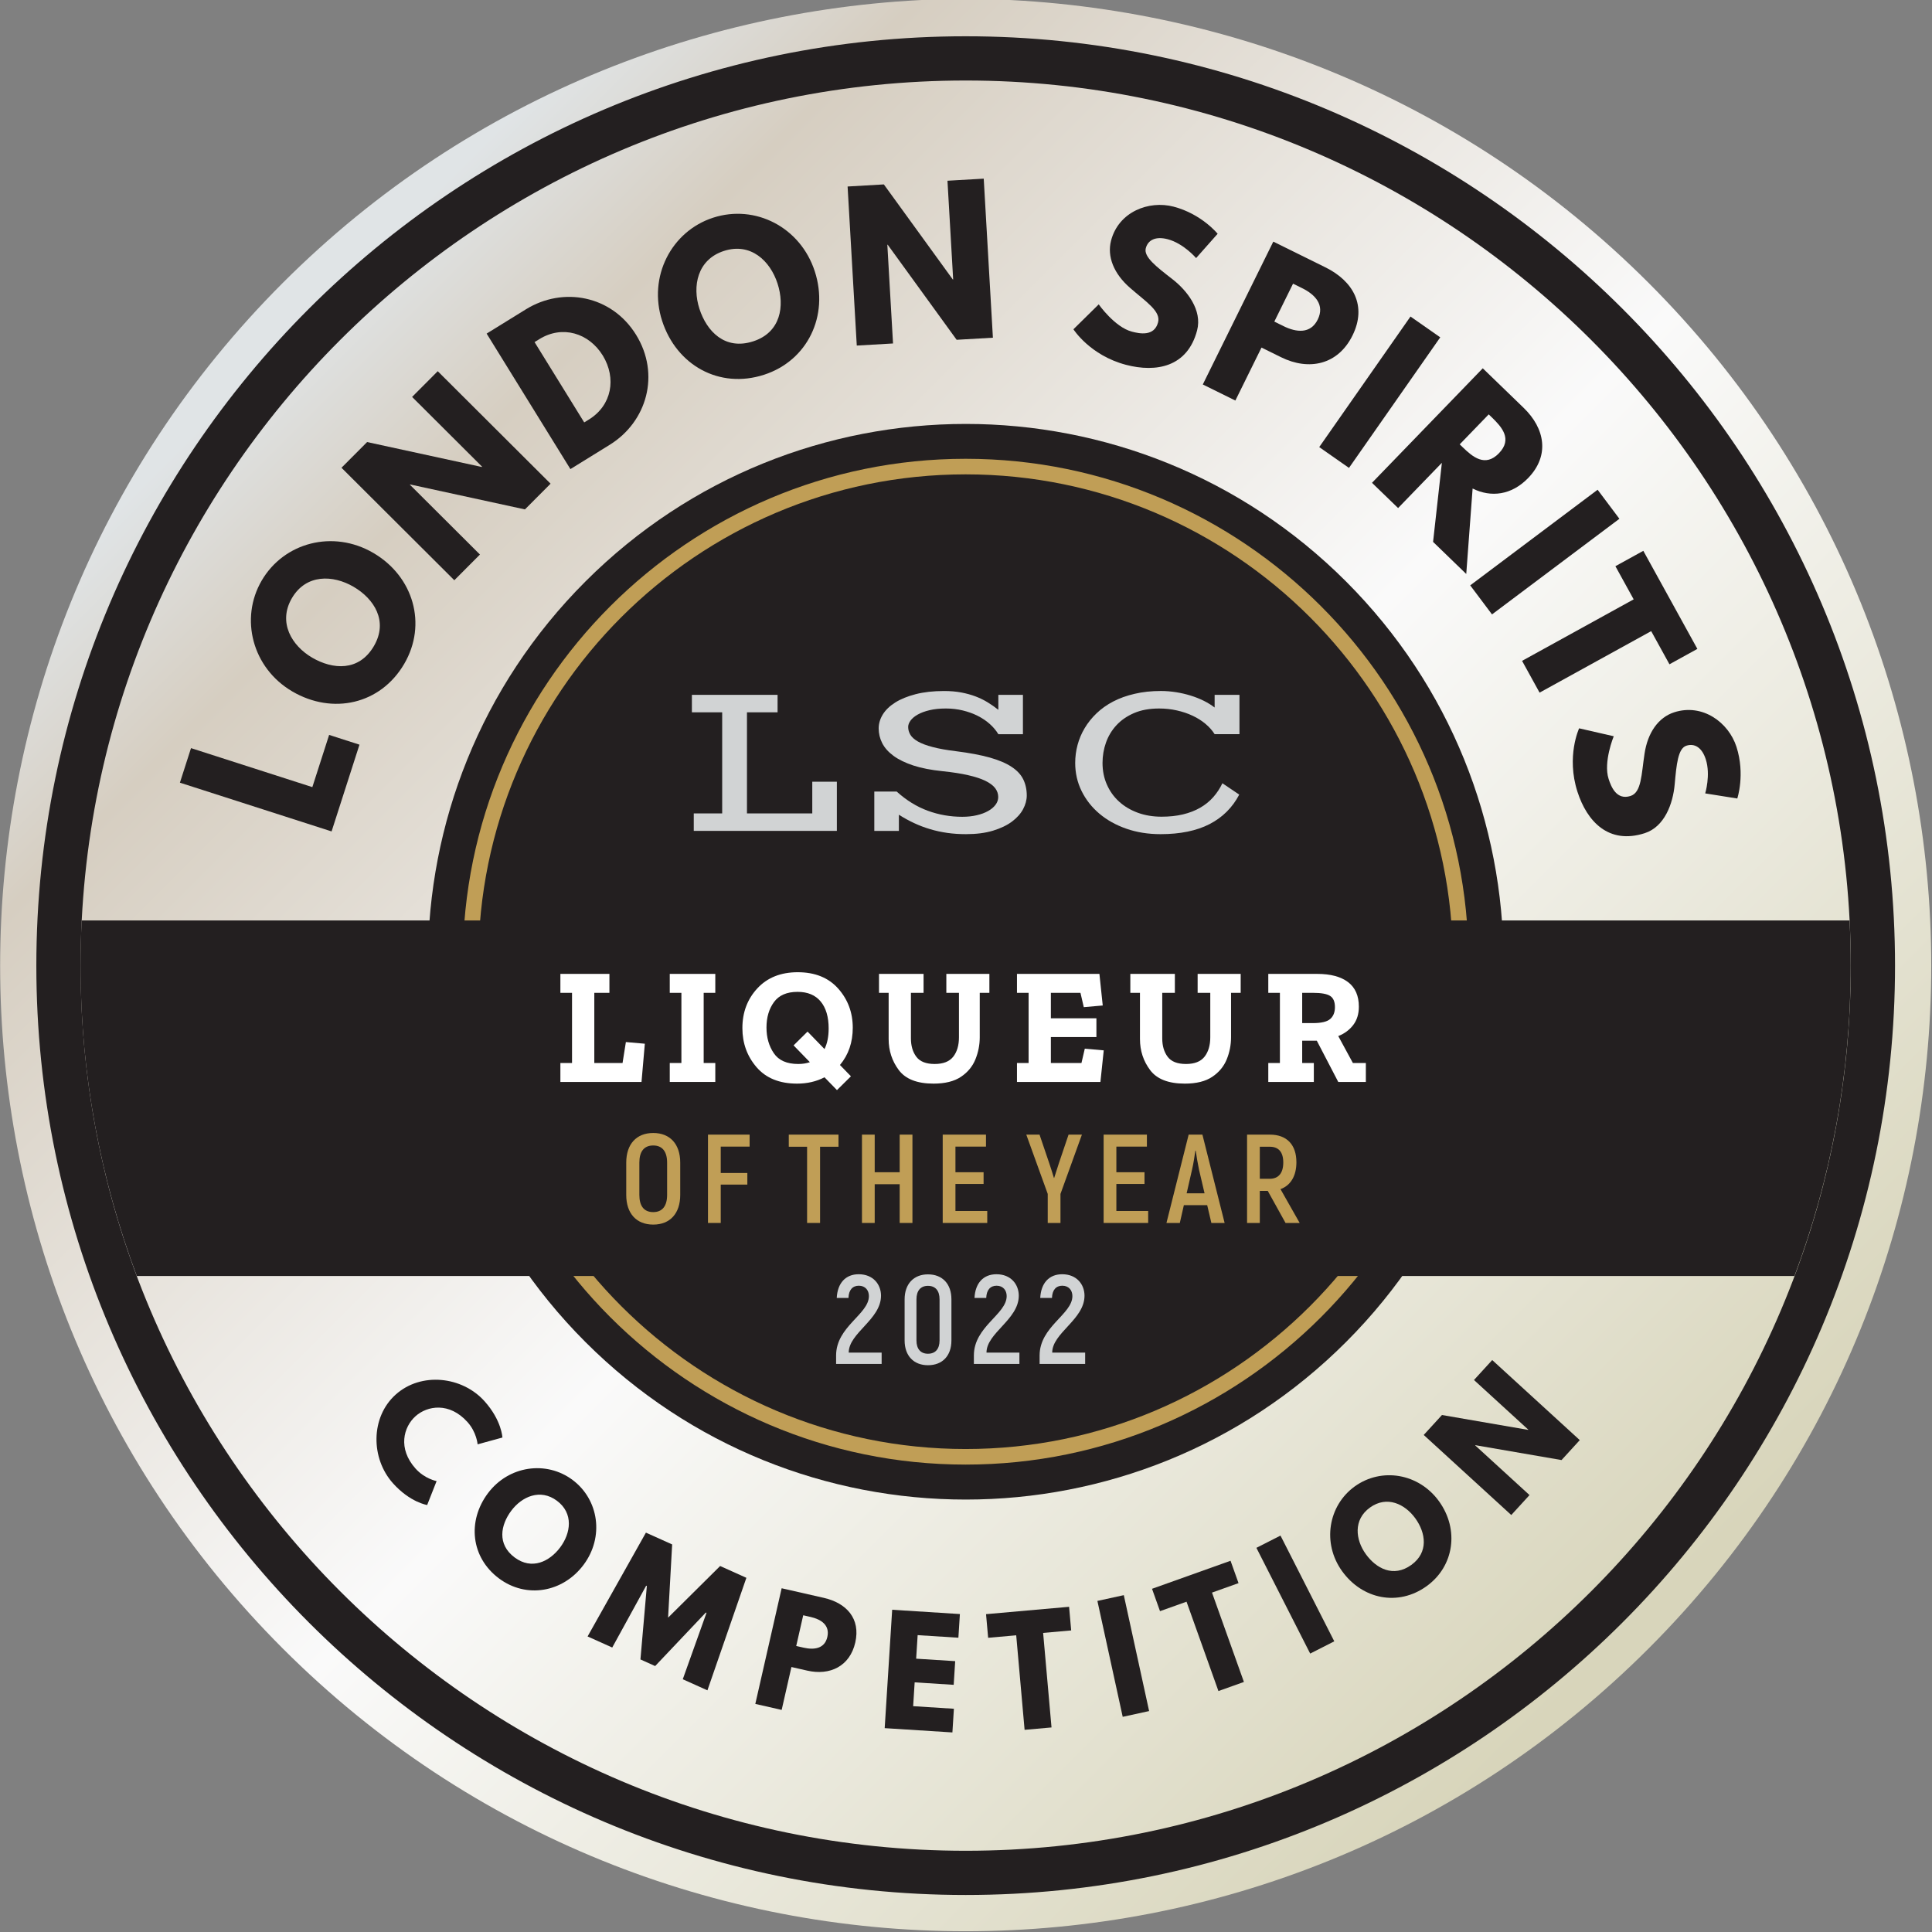 <?xml version="1.0" encoding="UTF-8" standalone="no"?>
<!DOCTYPE svg PUBLIC "-//W3C//DTD SVG 1.1//EN" "http://www.w3.org/Graphics/SVG/1.1/DTD/svg11.dtd">
<svg width="100%" height="100%" viewBox="0 0 319 319" version="1.1" xmlns="http://www.w3.org/2000/svg" xmlns:xlink="http://www.w3.org/1999/xlink" xml:space="preserve" xmlns:serif="http://www.serif.com/" style="fill-rule:evenodd;clip-rule:evenodd;stroke-linejoin:round;stroke-miterlimit:2;">
    <rect x="0" y="0" width="319" height="319" fill="#808080" stroke="none"/>
    <g transform="matrix(1,0,0,1,-3269.31,-47.241)">
        <g transform="matrix(225.497,225.497,225.497,-225.497,3316.01,93.942)">
            <path d="M0,0C-0,-0.276 0.224,-0.5 0.5,-0.5C0.776,-0.5 1,-0.276 1,-0C1,0.276 0.776,0.5 0.5,0.5C0.362,0.5 0.237,0.444 0.146,0.354C0.056,0.263 -0,0.138 0,0Z" style="fill:url(#_Linear1);fill-rule:nonzero;"/>
        </g>
        <g transform="matrix(-2.946,2.946,2.946,2.946,3517.56,206.042)">
            <path d="M15.07,-36.384C3.299,-36.385 -6.244,-26.843 -6.244,-15.072C-6.245,-3.302 3.299,6.242 15.07,6.243C26.84,6.244 36.383,-3.298 36.384,-15.069C36.384,-26.841 26.84,-36.385 15.07,-36.384" style="fill:rgb(35,31,32);fill-rule:nonzero;"/>
        </g>
        <g transform="matrix(4.167,0,0,4.167,3428.75,286.494)">
            <path d="M0,-38.62C-10.646,-38.62 -19.307,-29.958 -19.307,-19.31C-19.307,-8.663 -10.646,0 0,0C10.647,0 19.309,-8.663 19.309,-19.31C19.309,-29.958 10.647,-38.62 0,-38.62M0,0.617C-10.986,0.617 -19.924,-8.322 -19.924,-19.31C-19.924,-30.299 -10.986,-39.237 0,-39.237C10.987,-39.237 19.926,-30.299 19.926,-19.31C19.926,-8.322 10.987,0.617 0,0.617" style="fill:rgb(192,158,86);fill-rule:nonzero;"/>
        </g>
        <g transform="matrix(4.167,0,0,4.167,3428.76,352.825)">
            <path d="M0,-70.144C-19.339,-70.144 -35.072,-54.411 -35.072,-35.072C-35.072,-15.733 -19.339,0.001 0,0.001C19.338,0.001 35.07,-15.733 35.07,-35.072C35.07,-54.411 19.338,-70.144 0,-70.144M0,1.753C-20.306,1.753 -36.825,-14.766 -36.825,-35.072C-36.825,-55.377 -20.306,-71.897 0,-71.897C20.304,-71.897 36.824,-55.377 36.824,-35.072C36.824,-14.766 20.304,1.753 0,1.753" style="fill:rgb(35,31,32);fill-rule:nonzero;"/>
        </g>
        <g transform="matrix(4.167,0,0,4.167,3574.7,257.926)">
            <path d="M0,-14.088L-70.051,-14.088C-70.081,-13.494 -70.097,-12.897 -70.097,-12.296C-70.097,-7.971 -69.305,-3.829 -67.867,0L-2.184,0C-0.746,-3.829 0.045,-7.971 0.045,-12.296C0.045,-12.897 0.03,-13.494 0,-14.088" style="fill:rgb(35,31,32);fill-rule:nonzero;"/>
        </g>
        <g transform="matrix(2.782,3.102,-3.102,2.782,3224.39,2.319)">
            <path d="M69.545,25.768C68.469,25.768 67.996,25.016 67.996,24.384C67.996,23.757 68.469,23.005 69.545,23.005C70.092,23.005 70.468,23.296 70.468,23.296L70.924,22.384C70.924,22.384 70.4,21.951 69.38,21.951C68.047,21.951 66.833,23.045 66.833,24.395C66.833,25.74 68.053,26.823 69.38,26.823C70.4,26.823 70.924,26.389 70.924,26.389L70.468,25.478C70.468,25.478 70.092,25.768 69.545,25.768Z" style="fill:rgb(35,31,32);fill-rule:nonzero;"/>
        </g>
        <g transform="matrix(3.337,2.495,-2.495,3.337,3224.39,2.319)">
            <path d="M66.01,37.995C66.01,39.368 66.99,40.434 68.38,40.434C69.73,40.434 70.744,39.368 70.744,37.995C70.744,36.622 69.685,35.562 68.38,35.562C67.086,35.562 66.01,36.622 66.01,37.995ZM67.166,37.995C67.166,37.294 67.554,36.594 68.38,36.594C69.212,36.594 69.588,37.294 69.588,37.995C69.588,38.696 69.235,39.397 68.38,39.397C67.502,39.397 67.166,38.696 67.166,37.995Z" style="fill:rgb(35,31,32);fill-rule:nonzero;"/>
        </g>
        <g transform="matrix(3.8,1.709,-1.709,3.8,3224.39,2.319)">
            <path d="M66.225,55.003L67.296,55.003L66.875,50.303L65.735,50.303L64.693,53.015L63.65,50.303L62.51,50.303L62.089,55.003L63.16,55.003L63.382,52.217L63.411,52.217L64.373,54.975L65.012,54.975L65.974,52.217L66.003,52.217L66.225,55.003Z" style="fill:rgb(35,31,32);fill-rule:nonzero;"/>
        </g>
        <g transform="matrix(4.063,0.925,-0.925,4.063,3224.39,2.319)">
            <path d="M57.074,62.607L57.074,67.307L58.145,67.307L58.145,65.564L58.789,65.564C59.707,65.564 60.396,65.023 60.396,64.054C60.396,63.08 59.707,62.607 58.789,62.607L57.074,62.607ZM58.145,64.709L58.145,63.461L58.447,63.461C58.869,63.461 59.268,63.604 59.268,64.088C59.268,64.567 58.869,64.709 58.447,64.709L58.145,64.709Z" style="fill:rgb(35,31,32);fill-rule:nonzero;"/>
        </g>
        <g transform="matrix(4.158,0.263,-0.263,4.158,3224.39,2.319)">
            <path d="M53.444,71.517L50.755,71.517L50.755,76.218L53.444,76.218L53.444,75.278L51.826,75.278L51.826,74.332L53.376,74.332L53.376,73.392L51.826,73.392L51.826,72.457L53.444,72.457L53.444,71.517Z" style="fill:rgb(35,31,32);fill-rule:nonzero;"/>
        </g>
        <g transform="matrix(4.15,-0.368,0.368,4.15,3224.39,2.319)">
            <path d="M43.062,79.805L44.179,79.805L44.179,83.566L45.25,83.566L45.25,79.805L46.366,79.805L46.366,78.865L43.062,78.865L43.062,79.805Z" style="fill:rgb(35,31,32);fill-rule:nonzero;"/>
        </g>
        <g transform="matrix(4.071,-0.889,0.889,4.071,3224.39,2.319)">
            <rect x="37.181" y="84.085" width="1.071" height="4.701" style="fill:rgb(35,31,32);fill-rule:nonzero;"/>
        </g>
        <g transform="matrix(3.924,-1.401,1.401,3.924,3224.39,2.319)">
            <path d="M28.352,89.365L29.468,89.365L29.468,93.125L30.54,93.125L30.54,89.365L31.656,89.365L31.656,88.424L28.352,88.424L28.352,89.365Z" style="fill:rgb(35,31,32);fill-rule:nonzero;"/>
        </g>
        <g transform="matrix(3.714,-1.889,1.889,3.714,3224.39,2.319)">
            <rect x="21.292" y="91.737" width="1.071" height="4.701" style="fill:rgb(35,31,32);fill-rule:nonzero;"/>
        </g>
        <g transform="matrix(3.379,-2.438,2.438,3.379,3224.39,2.319)">
            <path d="M9.134,96.662C9.134,98.035 10.114,99.101 11.504,99.101C12.855,99.101 13.869,98.035 13.869,96.662C13.869,95.289 12.809,94.229 11.504,94.229C10.211,94.229 9.134,95.289 9.134,96.662ZM10.291,96.662C10.291,95.961 10.678,95.261 11.504,95.261C12.336,95.261 12.712,95.961 12.712,96.662C12.712,97.363 12.359,98.064 11.504,98.064C10.627,98.064 10.291,97.363 10.291,96.662Z" style="fill:rgb(35,31,32);fill-rule:nonzero;"/>
        </g>
        <g transform="matrix(2.812,-3.075,3.075,2.812,3224.39,2.319)">
            <path d="M-3.499,97.019L-3.488,97.019L-1.619,99.936L-0.548,99.936L-0.548,95.235L-1.619,95.235L-1.619,98.152L-1.63,98.152L-3.499,95.235L-4.57,95.235L-4.57,99.936L-3.499,99.936L-3.499,97.019Z" style="fill:rgb(35,31,32);fill-rule:nonzero;"/>
        </g>
        <g transform="matrix(1.275,-3.967,3.967,1.275,3224.39,2.319)">
            <path d="M-32.872,29.839L-34.31,29.839L-34.31,36.152L-30.699,36.152L-30.699,34.889L-32.872,34.889L-32.872,29.839Z" style="fill:rgb(35,31,32);fill-rule:nonzero;"/>
        </g>
        <g transform="matrix(2.101,-3.598,3.598,2.101,3224.39,2.319)">
            <path d="M-21.695,38.571C-21.695,40.415 -20.379,41.846 -18.512,41.846C-16.698,41.846 -15.336,40.415 -15.336,38.571C-15.336,36.727 -16.759,35.304 -18.512,35.304C-20.249,35.304 -21.695,36.727 -21.695,38.571ZM-20.142,38.571C-20.142,37.63 -19.621,36.689 -18.512,36.689C-17.395,36.689 -16.889,37.63 -16.889,38.571C-16.889,39.512 -17.364,40.453 -18.512,40.453C-19.69,40.453 -20.142,39.512 -20.142,38.571Z" style="fill:rgb(35,31,32);fill-rule:nonzero;"/>
        </g>
        <g transform="matrix(2.942,-2.951,2.951,2.942,3224.39,2.319)">
            <path d="M-2.158,40.309L-2.143,40.309L0.367,44.227L1.806,44.227L1.806,37.914L0.367,37.914L0.367,41.831L0.352,41.831L-2.158,37.914L-3.596,37.914L-3.596,44.227L-2.158,44.227L-2.158,40.309Z" style="fill:rgb(35,31,32);fill-rule:nonzero;"/>
        </g>
        <g transform="matrix(3.544,-2.191,2.191,3.544,3224.39,2.319)">
            <path d="M12.952,36.225L12.952,42.538L14.781,42.538C16.518,42.538 17.964,41.222 17.964,39.378C17.964,37.541 16.51,36.225 14.781,36.225L12.952,36.225ZM14.39,41.252L14.39,37.51L14.612,37.51C15.684,37.51 16.41,38.329 16.41,39.385C16.403,40.441 15.676,41.252 14.612,41.252L14.39,41.252Z" style="fill:rgb(35,31,32);fill-rule:nonzero;"/>
        </g>
        <g transform="matrix(3.964,-1.285,1.285,3.964,3224.39,2.319)">
            <path d="M27.967,33.765C27.967,35.609 29.283,37.04 31.15,37.04C32.964,37.04 34.326,35.609 34.326,33.765C34.326,31.921 32.903,30.498 31.15,30.498C29.413,30.498 27.967,31.921 27.967,33.765ZM29.52,33.765C29.52,32.824 30.041,31.883 31.15,31.883C32.267,31.883 32.773,32.824 32.773,33.765C32.773,34.706 32.298,35.648 31.15,35.648C29.972,35.648 29.52,34.706 29.52,33.765Z" style="fill:rgb(35,31,32);fill-rule:nonzero;"/>
        </g>
        <g transform="matrix(4.16,-0.24,0.24,4.16,3224.39,2.319)">
            <path d="M44.685,23.091L44.7,23.091L47.21,27.009L48.649,27.009L48.649,20.696L47.21,20.696L47.21,24.614L47.195,24.614L44.685,20.696L43.246,20.696L43.246,27.009L44.685,27.009L44.685,23.091Z" style="fill:rgb(35,31,32);fill-rule:nonzero;"/>
        </g>
        <g transform="matrix(4.03,1.057,-1.057,4.03,3224.39,2.319)">
            <path d="M60.233,3.816C59.215,3.816 58.175,4.566 58.175,5.744C58.175,6.402 58.619,6.992 59.376,7.366C60.126,7.741 60.799,7.948 60.799,8.407C60.799,8.996 60.203,9.027 59.889,9.027C59.185,9.027 58.343,8.315 58.343,8.315L57.624,9.524C57.624,9.524 58.519,10.358 59.996,10.358C61.228,10.358 62.376,9.83 62.376,8.323C62.376,7.497 61.603,6.9 60.899,6.601C60.18,6.295 59.583,6.043 59.583,5.691C59.583,5.346 59.843,5.124 60.333,5.124C60.983,5.124 61.611,5.561 61.611,5.561L62.192,4.413C62.192,4.413 61.381,3.816 60.233,3.816Z" style="fill:rgb(35,31,32);fill-rule:nonzero;"/>
        </g>
        <g transform="matrix(3.736,1.844,-1.844,3.736,3224.39,2.319)">
            <path d="M63.929,-8.851L63.929,-2.538L65.368,-2.538L65.368,-4.879L66.233,-4.879C67.465,-4.879 68.39,-5.606 68.39,-6.907C68.39,-8.215 67.465,-8.851 66.233,-8.851L63.929,-8.851ZM65.368,-6.027L65.368,-7.703L65.773,-7.703C66.34,-7.703 66.875,-7.511 66.875,-6.861C66.875,-6.218 66.34,-6.027 65.773,-6.027L65.368,-6.027Z" style="fill:rgb(35,31,32);fill-rule:nonzero;"/>
        </g>
        <g transform="matrix(3.415,2.387,-2.387,3.415,3224.39,2.319)">
            <rect x="68.013" y="-19.081" width="1.439" height="6.313" style="fill:rgb(35,31,32);fill-rule:nonzero;"/>
        </g>
        <g transform="matrix(2.995,2.897,-2.897,2.995,3224.39,2.319)">
            <path d="M67.622,-30.106L67.622,-23.793L69.061,-23.793L69.061,-26.288L70.989,-23.793L72.818,-23.793L70.645,-26.402C71.418,-26.647 71.938,-27.282 71.938,-28.231C71.938,-29.471 71.05,-30.106 69.88,-30.106L67.622,-30.106ZM69.061,-27.305L69.061,-28.958L69.229,-28.958C69.772,-28.958 70.423,-28.92 70.423,-28.132C70.423,-27.344 69.772,-27.305 69.229,-27.305L69.061,-27.305Z" style="fill:rgb(35,31,32);fill-rule:nonzero;"/>
        </g>
        <g transform="matrix(2.501,3.332,-3.332,2.501,3224.39,2.319)">
            <rect x="68.628" y="-41.137" width="1.439" height="6.313" style="fill:rgb(35,31,32);fill-rule:nonzero;"/>
        </g>
        <g transform="matrix(2.011,3.649,-3.649,2.011,3224.39,2.319)">
            <path d="M65.197,-49.475L66.697,-49.475L66.697,-44.425L68.135,-44.425L68.135,-49.475L69.635,-49.475L69.635,-50.738L65.197,-50.738L65.197,-49.475Z" style="fill:rgb(35,31,32);fill-rule:nonzero;"/>
        </g>
        <g transform="matrix(1.278,3.966,-3.966,1.278,3224.39,2.319)">
            <path d="M62.839,-63.37C61.821,-63.37 60.78,-62.62 60.78,-61.441C60.78,-60.783 61.224,-60.194 61.982,-59.819C62.732,-59.444 63.405,-59.237 63.405,-58.778C63.405,-58.189 62.808,-58.158 62.494,-58.158C61.79,-58.158 60.949,-58.87 60.949,-58.87L60.229,-57.661C60.229,-57.661 61.125,-56.827 62.602,-56.827C63.834,-56.827 64.981,-57.355 64.981,-58.862C64.981,-59.689 64.208,-60.286 63.504,-60.584C62.785,-60.89 62.188,-61.143 62.188,-61.495C62.188,-61.839 62.448,-62.061 62.938,-62.061C63.589,-62.061 64.216,-61.625 64.216,-61.625L64.798,-62.773C64.798,-62.773 63.987,-63.37 62.839,-63.37Z" style="fill:rgb(35,31,32);fill-rule:nonzero;"/>
        </g>
        <g transform="matrix(3.12,0,0,4.167,3258.55,2.319)">
            <path d="M37.398,53.652L33.105,53.652L33.105,52.901L33.721,52.901L33.721,50.121L33.105,50.121L33.105,49.37L35.7,49.37L35.7,50.121L34.9,50.121L34.9,52.901L36.395,52.901L36.571,52.071L37.574,52.137L37.398,53.652Z" style="fill:white;fill-rule:nonzero;"/>
            <path d="M41.303,53.652L38.893,53.652L38.893,52.901L39.509,52.901L39.509,50.121L38.893,50.121L38.893,49.37L41.303,49.37L41.303,50.121L40.688,50.121L40.688,52.901L41.303,52.901L41.303,53.652Z" style="fill:white;fill-rule:nonzero;"/>
            <path d="M48.578,51.504C48.578,52.084 48.352,52.576 47.9,52.98L48.481,53.428L47.742,53.975L47.082,53.467C46.654,53.634 46.17,53.718 45.631,53.718C44.699,53.718 43.983,53.5 43.485,53.066C42.986,52.631 42.737,52.115 42.737,51.518C42.737,50.894 43.001,50.369 43.529,49.943C44.056,49.517 44.769,49.304 45.666,49.304C46.581,49.304 47.295,49.521 47.808,49.953C48.321,50.386 48.578,50.903 48.578,51.504ZM47.302,51.531C47.302,51.074 47.161,50.718 46.88,50.464C46.598,50.209 46.191,50.082 45.657,50.082C45.088,50.082 44.672,50.217 44.408,50.487C44.144,50.757 44.012,51.094 44.012,51.498C44.012,51.889 44.141,52.227 44.399,52.512C44.657,52.798 45.088,52.94 45.692,52.94C45.921,52.94 46.126,52.916 46.308,52.868L45.446,52.203L46.185,51.656L47.082,52.348C47.229,52.128 47.302,51.856 47.302,51.531Z" style="fill:white;fill-rule:nonzero;"/>
            <path d="M55.808,50.121L55.298,50.121L55.298,51.88C55.298,52.183 55.221,52.475 55.069,52.756C54.917,53.037 54.661,53.268 54.304,53.448C53.946,53.628 53.462,53.718 52.852,53.718C51.985,53.718 51.372,53.539 51.014,53.181C50.656,52.823 50.477,52.414 50.477,51.952L50.477,50.121L49.967,50.121L49.967,49.37L52.325,49.37L52.325,50.121L51.656,50.121L51.656,51.926C51.656,52.22 51.751,52.463 51.942,52.654C52.133,52.845 52.457,52.94 52.914,52.94C53.365,52.94 53.692,52.844 53.895,52.651C54.097,52.457 54.198,52.201 54.198,51.88L54.198,50.121L53.53,50.121L53.53,49.37L55.808,49.37L55.808,50.121Z" style="fill:white;fill-rule:nonzero;"/>
            <path d="M61.684,53.652L57.268,53.652L57.268,52.901L57.884,52.901L57.884,50.121L57.268,50.121L57.268,49.37L61.631,49.37L61.807,50.622L60.804,50.688L60.628,50.121L59.062,50.121L59.062,51.129L61.472,51.129L61.472,51.873L59.062,51.873L59.062,52.901L60.681,52.901L60.857,52.334L61.86,52.4L61.684,53.652Z" style="fill:white;fill-rule:nonzero;"/>
            <path d="M69.107,50.121L68.597,50.121L68.597,51.88C68.597,52.183 68.521,52.475 68.369,52.756C68.216,53.037 67.961,53.268 67.603,53.448C67.246,53.628 66.762,53.718 66.152,53.718C65.284,53.718 64.671,53.539 64.314,53.181C63.956,52.823 63.777,52.414 63.777,51.952L63.777,50.121L63.267,50.121L63.267,49.37L65.624,49.37L65.624,50.121L64.956,50.121L64.956,51.926C64.956,52.22 65.051,52.463 65.242,52.654C65.432,52.845 65.756,52.94 66.214,52.94C66.665,52.94 66.992,52.844 67.194,52.651C67.397,52.457 67.498,52.201 67.498,51.88L67.498,50.121L66.829,50.121L66.829,49.37L69.107,49.37L69.107,50.121Z" style="fill:white;fill-rule:nonzero;"/>
            <path d="M75.731,53.652L74.271,53.652L73.136,52.018L72.362,52.018L72.362,52.901L72.978,52.901L72.978,53.652L70.568,53.652L70.568,52.901L71.183,52.901L71.183,50.121L70.568,50.121L70.568,49.37L73.154,49.37C73.863,49.37 74.408,49.479 74.79,49.696C75.171,49.914 75.361,50.238 75.361,50.668C75.361,50.958 75.262,51.2 75.062,51.396C74.863,51.591 74.599,51.737 74.271,51.834L75.045,52.901L75.731,52.901L75.731,53.652ZM74.095,50.688C74.095,50.472 74.01,50.324 73.84,50.243C73.67,50.162 73.371,50.121 72.942,50.121L72.362,50.121L72.362,51.32L72.925,51.32C73.376,51.32 73.684,51.265 73.848,51.155C74.013,51.046 74.095,50.89 74.095,50.688Z" style="fill:white;fill-rule:nonzero;"/>
            <path d="M38.019,59.304C38.913,59.304 39.447,58.859 39.447,58.129L39.447,56.849C39.447,56.119 38.913,55.674 38.019,55.674C37.124,55.674 36.59,56.119 36.59,56.849L36.59,58.129C36.59,58.859 37.124,59.304 38.019,59.304ZM38.019,58.809C37.531,58.809 37.284,58.569 37.284,58.129L37.284,56.849C37.284,56.409 37.531,56.169 38.019,56.169C38.499,56.169 38.753,56.409 38.753,56.849L38.753,58.129C38.753,58.569 38.499,58.809 38.019,58.809Z" style="fill:rgb(192,158,86);fill-rule:nonzero;"/>
            <path d="M43.119,56.214L43.119,55.739L40.916,55.739L40.916,59.239L41.591,59.239L41.591,57.719L42.999,57.719L42.999,57.259L41.591,57.259L41.591,56.214L43.119,56.214Z" style="fill:rgb(192,158,86);fill-rule:nonzero;"/>
            <path d="M47.823,55.739L45.192,55.739L45.192,56.219L46.161,56.219L46.161,59.239L46.848,59.239L46.848,56.219L47.823,56.219L47.823,55.739Z" style="fill:rgb(192,158,86);fill-rule:nonzero;"/>
            <path d="M51.061,55.739L51.061,57.229L49.739,57.229L49.739,55.739L49.065,55.739L49.065,59.239L49.739,59.239L49.739,57.704L51.061,57.704L51.061,59.239L51.736,59.239L51.736,55.739L51.061,55.739Z" style="fill:rgb(192,158,86);fill-rule:nonzero;"/>
            <path d="M54.012,58.764L54.012,57.694L55.501,57.694L55.501,57.229L54.012,57.229L54.012,56.214L55.628,56.214L55.628,55.739L53.338,55.739L53.338,59.239L55.695,59.239L55.695,58.764L54.012,58.764Z" style="fill:rgb(192,158,86);fill-rule:nonzero;"/>
            <path d="M58.896,59.239L59.57,59.239L59.57,58.089L60.705,55.739L59.998,55.739L59.477,56.894L59.237,57.454L59.223,57.454C59.156,57.279 59.056,57.054 58.99,56.904L58.462,55.739L57.761,55.739L58.896,58.089L58.896,59.239Z" style="fill:rgb(192,158,86);fill-rule:nonzero;"/>
            <path d="M62.528,58.764L62.528,57.694L64.017,57.694L64.017,57.229L62.528,57.229L62.528,56.214L64.144,56.214L64.144,55.739L61.854,55.739L61.854,59.239L64.211,59.239L64.211,58.764L62.528,58.764Z" style="fill:rgb(192,158,86);fill-rule:nonzero;"/>
            <path d="M67.556,59.239L68.257,59.239L67.082,55.739L66.354,55.739L65.179,59.239L65.886,59.239L66.1,58.534L67.335,58.534L67.556,59.239ZM66.247,58.064L66.534,57.124C66.608,56.894 66.674,56.559 66.708,56.374L66.728,56.374C66.761,56.559 66.835,56.894 66.901,57.124L67.195,58.064L66.247,58.064Z" style="fill:rgb(192,158,86);fill-rule:nonzero;"/>
            <path d="M71.481,59.239L72.229,59.239L71.214,57.899C71.749,57.754 72.056,57.379 72.056,56.834C72.056,56.139 71.548,55.739 70.654,55.739L69.445,55.739L69.445,59.239L70.119,59.239L70.119,57.969L70.54,57.969L71.481,59.239ZM70.119,56.219L70.647,56.219C71.114,56.219 71.361,56.429 71.361,56.844C71.361,57.259 71.114,57.489 70.64,57.489L70.119,57.489L70.119,56.219Z" style="fill:rgb(192,158,86);fill-rule:nonzero;"/>
            <path d="M47.696,64.826L50.106,64.826L50.106,64.376L48.364,64.376C48.364,63.596 50.073,63.066 50.073,62.121C50.073,61.681 49.666,61.271 48.891,61.271C48.204,61.271 47.77,61.616 47.73,62.211L48.351,62.211C48.364,61.891 48.571,61.726 48.898,61.726C49.252,61.726 49.432,61.916 49.432,62.136C49.432,62.861 47.696,63.341 47.696,64.491L47.696,64.826Z" style="fill:rgb(209,211,212);fill-rule:nonzero;"/>
            <path d="M52.557,64.876C53.325,64.876 53.799,64.501 53.799,63.896L53.799,62.266C53.799,61.656 53.325,61.276 52.557,61.276C51.802,61.276 51.322,61.656 51.322,62.266L51.322,63.896C51.322,64.501 51.802,64.876 52.557,64.876ZM52.557,64.421C52.17,64.421 51.949,64.231 51.949,63.896L51.949,62.266C51.949,61.921 52.17,61.731 52.557,61.731C52.951,61.731 53.171,61.921 53.171,62.266L53.171,63.896C53.171,64.231 52.951,64.421 52.557,64.421Z" style="fill:rgb(209,211,212);fill-rule:nonzero;"/>
            <path d="M54.987,64.826L57.397,64.826L57.397,64.376L55.655,64.376C55.655,63.596 57.364,63.066 57.364,62.121C57.364,61.681 56.957,61.271 56.182,61.271C55.494,61.271 55.06,61.616 55.02,62.211L55.641,62.211C55.655,61.891 55.862,61.726 56.189,61.726C56.543,61.726 56.723,61.916 56.723,62.136C56.723,62.861 54.987,63.341 54.987,64.491L54.987,64.826Z" style="fill:rgb(209,211,212);fill-rule:nonzero;"/>
            <path d="M58.466,64.826L60.876,64.826L60.876,64.376L59.133,64.376C59.133,63.596 60.842,63.066 60.842,62.121C60.842,61.681 60.435,61.271 59.661,61.271C58.973,61.271 58.539,61.616 58.499,62.211L59.12,62.211C59.133,61.891 59.34,61.726 59.667,61.726C60.021,61.726 60.201,61.916 60.201,62.136C60.201,62.861 58.466,63.341 58.466,64.491L58.466,64.826Z" style="fill:rgb(209,211,212);fill-rule:nonzero;"/>
        </g>
        <g transform="matrix(4.167,0,0,4.167,3383.86,164.854)">
            <path d="M0,4.006L1.126,4.006L1.126,0L-0.074,0L-0.074,-0.692L3.321,-0.692L3.321,0L2.108,0L2.108,4.006L4.696,4.006L4.696,2.75L5.67,2.75L5.67,4.698L0,4.698L0,4.006Z" style="fill:rgb(209,211,212);fill-rule:nonzero;"/>
        </g>
        <g transform="matrix(4.167,0,0,4.167,3413.67,168.37)">
            <path d="M0,2.296L0.887,2.296C1.271,2.643 1.681,2.896 2.117,3.056C2.553,3.216 3.01,3.296 3.485,3.296C3.693,3.296 3.884,3.276 4.057,3.235C4.23,3.195 4.38,3.14 4.507,3.068C4.634,2.998 4.733,2.915 4.804,2.819C4.875,2.725 4.91,2.622 4.91,2.513C4.91,2.386 4.87,2.269 4.789,2.161C4.708,2.055 4.579,1.958 4.401,1.871C4.224,1.785 3.996,1.71 3.717,1.647C3.439,1.583 3.103,1.531 2.71,1.49C2.254,1.444 1.866,1.368 1.545,1.263C1.226,1.157 0.963,1.03 0.76,0.88C0.556,0.73 0.408,0.563 0.313,0.377C0.22,0.193 0.173,-0.002 0.173,-0.207C0.173,-0.397 0.228,-0.581 0.337,-0.76C0.447,-0.936 0.61,-1.094 0.827,-1.231C1.043,-1.368 1.313,-1.478 1.637,-1.562C1.96,-1.645 2.335,-1.688 2.763,-1.688C3.011,-1.688 3.238,-1.669 3.445,-1.63C3.651,-1.591 3.841,-1.538 4.016,-1.472C4.191,-1.405 4.352,-1.326 4.499,-1.235C4.646,-1.144 4.785,-1.047 4.915,-0.943L4.915,-1.536L5.889,-1.536L5.889,0.023L4.915,0.023C4.828,-0.122 4.715,-0.256 4.577,-0.38C4.438,-0.505 4.279,-0.612 4.098,-0.703C3.918,-0.794 3.721,-0.865 3.507,-0.917C3.293,-0.969 3.07,-0.995 2.836,-0.995C2.59,-0.995 2.375,-0.973 2.189,-0.928C2.002,-0.884 1.847,-0.826 1.721,-0.755C1.595,-0.684 1.501,-0.605 1.437,-0.518C1.374,-0.433 1.342,-0.347 1.342,-0.264C1.342,-0.156 1.37,-0.055 1.427,0.042C1.483,0.139 1.583,0.229 1.725,0.311C1.868,0.393 2.062,0.467 2.308,0.531C2.553,0.597 2.865,0.652 3.243,0.698C3.774,0.765 4.219,0.849 4.577,0.949C4.935,1.051 5.222,1.172 5.438,1.316C5.655,1.458 5.81,1.624 5.902,1.813C5.994,2.002 6.041,2.215 6.041,2.452C6.041,2.631 5.992,2.812 5.896,2.993C5.799,3.175 5.651,3.339 5.454,3.487C5.256,3.634 5.006,3.754 4.703,3.846C4.399,3.939 4.042,3.984 3.633,3.984C3.376,3.984 3.13,3.968 2.895,3.935C2.659,3.901 2.433,3.853 2.215,3.787C1.997,3.723 1.785,3.643 1.58,3.547C1.375,3.452 1.173,3.341 0.974,3.214L0.974,3.855L0,3.855L0,2.296Z" style="fill:rgb(209,211,212);fill-rule:nonzero;"/>
        </g>
        <g transform="matrix(4.167,0,0,4.167,3446.84,173.096)">
            <path d="M0,0.027C0,-0.212 0.031,-0.45 0.093,-0.683C0.155,-0.916 0.249,-1.139 0.375,-1.35C0.5,-1.561 0.657,-1.756 0.845,-1.937C1.032,-2.117 1.251,-2.273 1.503,-2.405C1.753,-2.536 2.037,-2.638 2.354,-2.711C2.669,-2.786 3.017,-2.823 3.395,-2.823C3.597,-2.823 3.797,-2.806 3.997,-2.775C4.196,-2.743 4.387,-2.699 4.571,-2.642C4.754,-2.586 4.927,-2.517 5.09,-2.437C5.253,-2.356 5.398,-2.266 5.525,-2.168L5.525,-2.67L6.509,-2.67L6.509,-1.112L5.525,-1.112C5.433,-1.259 5.312,-1.395 5.162,-1.521C5.012,-1.647 4.841,-1.754 4.651,-1.843C4.46,-1.933 4.252,-2.003 4.027,-2.053C3.802,-2.104 3.568,-2.129 3.326,-2.129C2.945,-2.129 2.613,-2.069 2.332,-1.948C2.051,-1.827 1.817,-1.665 1.632,-1.464C1.448,-1.264 1.31,-1.035 1.219,-0.776C1.128,-0.518 1.083,-0.25 1.083,0.027C1.083,0.339 1.14,0.626 1.256,0.886C1.371,1.148 1.532,1.373 1.739,1.56C1.945,1.748 2.191,1.894 2.477,2C2.763,2.105 3.078,2.158 3.421,2.158C3.733,2.158 4.016,2.128 4.27,2.067C4.524,2.006 4.75,1.919 4.95,1.804C5.148,1.691 5.321,1.551 5.467,1.387C5.613,1.222 5.735,1.038 5.833,0.833L6.5,1.283C6.231,1.797 5.839,2.186 5.324,2.452C4.809,2.717 4.161,2.85 3.382,2.85C2.891,2.85 2.439,2.778 2.027,2.634C1.614,2.49 1.257,2.291 0.957,2.037C0.657,1.783 0.422,1.484 0.253,1.14C0.084,0.797 0,0.425 0,0.027" style="fill:rgb(209,211,212);fill-rule:nonzero;"/>
        </g>
    </g>
    <defs>
        <linearGradient id="_Linear1" x1="0" y1="0" x2="1" y2="0" gradientUnits="userSpaceOnUse" gradientTransform="matrix(1,0,0,-1,0,-4.5954e-06)"><stop offset="0" style="stop-color:rgb(224,228,230);stop-opacity:1"/><stop offset="0.01" style="stop-color:rgb(224,228,230);stop-opacity:1"/><stop offset="0.12" style="stop-color:rgb(214,206,193);stop-opacity:1"/><stop offset="0.52" style="stop-color:rgb(250,250,250);stop-opacity:1"/><stop offset="1" style="stop-color:rgb(216,213,187);stop-opacity:1"/></linearGradient>
    </defs>
</svg>
